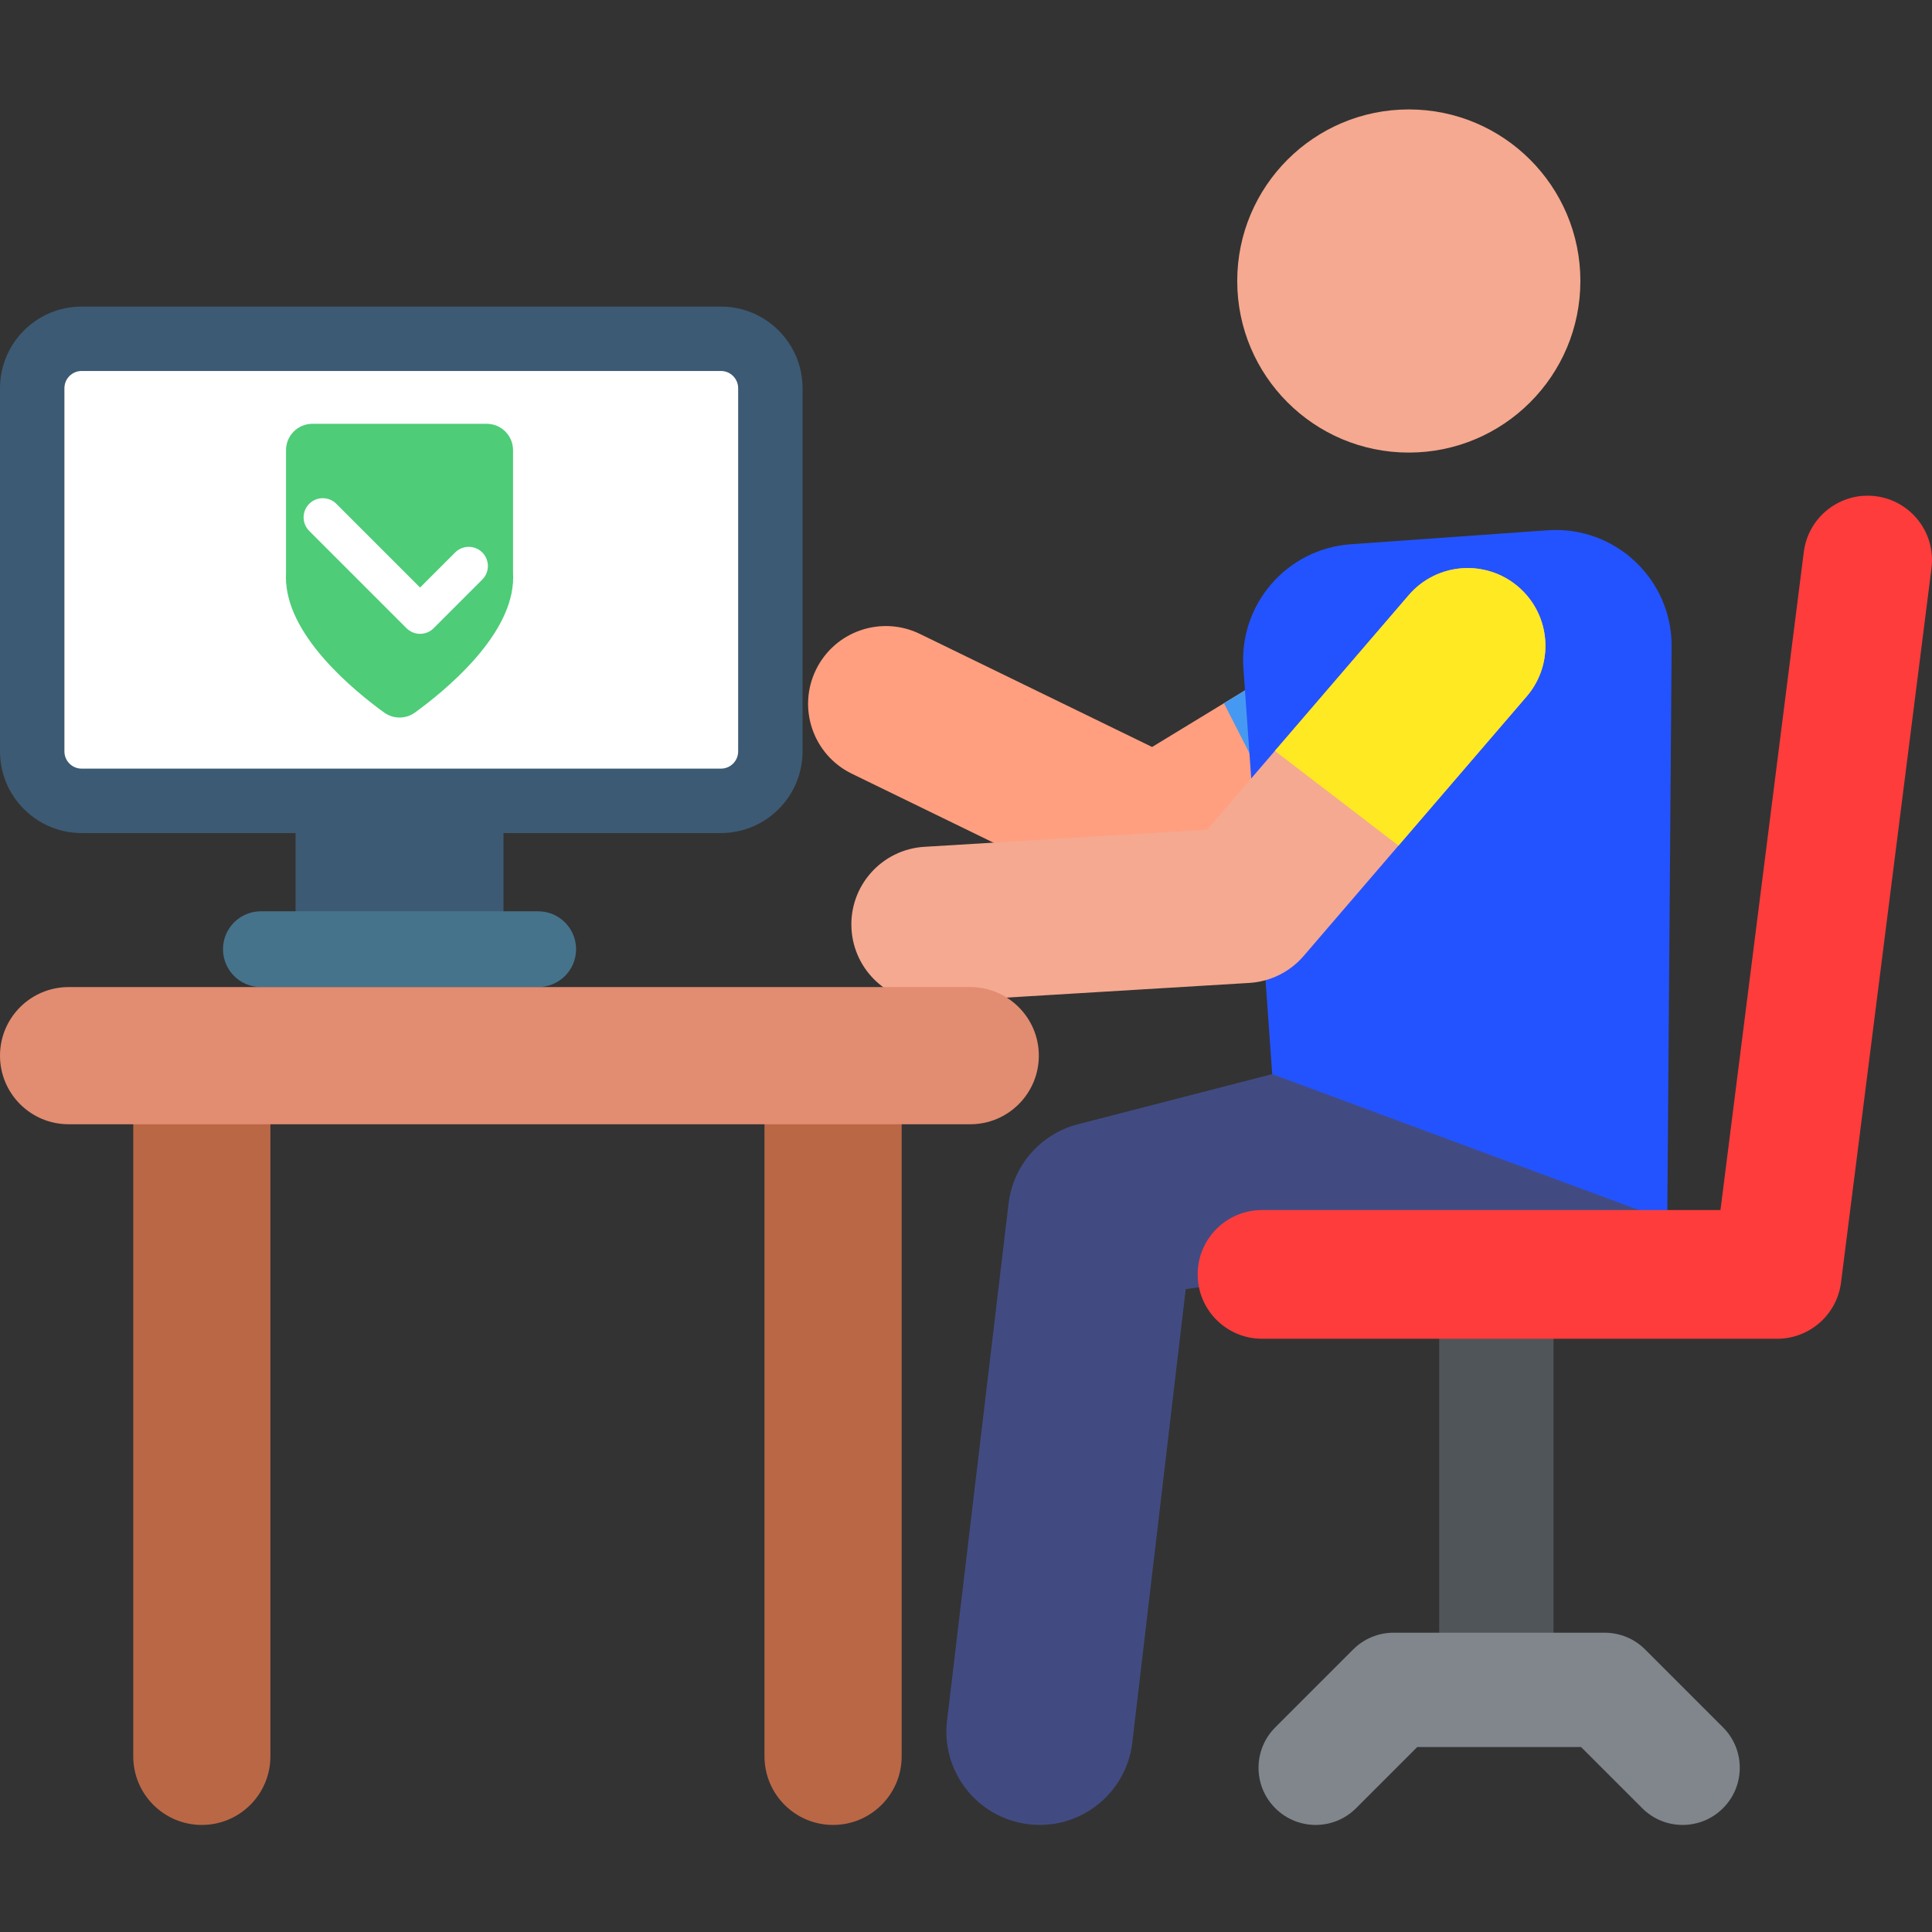 <svg width="149" height="149" viewBox="0 0 149 149" fill="none" xmlns="http://www.w3.org/2000/svg">
<rect x="0" y="0" width="149" height="149" fill="#333333" stroke="none"/>
<g clip-path="url(#clip0_31_990)">
<path d="M38.83 57.027H22.796V73.062H38.83V57.027Z" fill="#3C5A73"/>
<path d="M59.412 27.536H2.484V60.354H59.412V27.536Z" fill="white"/>
<path d="M6.296 64.247H55.6C59.072 64.247 61.895 61.423 61.895 57.952V29.939C61.895 26.467 59.072 23.644 55.6 23.644H6.296C2.825 23.644 0 26.467 0 29.939V57.952C0 61.423 2.824 64.247 6.296 64.247ZM55.6 28.61C56.332 28.61 56.928 29.206 56.928 29.938V57.952C56.928 58.684 56.332 59.279 55.6 59.279H6.296C5.564 59.279 4.968 58.684 4.968 57.952V29.938C4.968 29.206 5.564 28.61 6.296 28.61H55.6Z" fill="#3C5A73"/>
<path d="M20.12 76.125H41.506C43.12 76.125 44.428 74.818 44.428 73.204C44.428 71.59 43.12 70.282 41.506 70.282H20.12C18.507 70.282 17.198 71.59 17.198 73.204C17.198 74.818 18.507 76.125 20.12 76.125Z" fill="#46738C"/>
<path d="M22.059 44.741C22.058 44.68 22.051 44.618 22.051 44.557C22.051 44.421 22.056 44.286 22.059 44.151V34.717C22.059 33.595 22.97 32.685 24.092 32.685H37.534C38.657 32.685 39.567 33.595 39.567 34.717V44.152C39.571 44.286 39.576 44.421 39.576 44.556C39.576 44.617 39.569 44.679 39.567 44.74V44.98H39.557C39.242 49.226 34.323 53.269 32.005 54.951C31.293 55.467 30.335 55.467 29.623 54.951C27.304 53.269 22.386 49.226 22.072 44.98H22.06V44.741H22.059Z" fill="#4ECC78"/>
<path d="M32.397 48.883C32.789 48.883 33.166 48.727 33.443 48.449L37.194 44.698C37.772 44.12 37.772 43.184 37.194 42.606C36.617 42.03 35.681 42.03 35.104 42.606L32.397 45.313L25.938 38.855C25.362 38.278 24.425 38.278 23.848 38.855C23.27 39.432 23.27 40.368 23.848 40.946L31.351 48.449C31.629 48.727 32.005 48.883 32.397 48.883Z" fill="white"/>
<path d="M115.402 131.404C117.836 131.404 119.811 129.431 119.811 126.996V101.855C119.811 99.42 117.836 97.446 115.402 97.446C112.969 97.446 110.995 99.42 110.995 101.855V126.996C110.995 129.431 112.969 131.404 115.402 131.404Z" fill="#50555A"/>
<path d="M64.249 140.743C67.17 140.743 69.538 138.375 69.538 135.453V83.127C69.538 80.207 67.17 77.838 64.249 77.838C61.327 77.838 58.959 80.207 58.959 83.127V135.453C58.959 138.375 61.327 140.743 64.249 140.743Z" fill="#BA6746"/>
<path d="M15.566 140.743C18.488 140.743 20.854 138.375 20.854 135.453V83.127C20.854 80.207 18.488 77.838 15.566 77.838C12.645 77.838 10.277 80.207 10.277 83.127V135.453C10.277 138.375 12.645 140.743 15.566 140.743Z" fill="#BA6746"/>
<path d="M95.418 21.672C95.418 28.98 101.343 34.904 108.65 34.904C115.958 34.904 121.882 28.98 121.882 21.672C121.882 14.364 115.958 8.439 108.65 8.439C101.343 8.439 95.418 14.364 95.418 21.672Z" fill="#F5A990"/>
<path d="M92.292 69.554L116.31 54.925C119.138 53.203 120.034 49.514 118.311 46.687C116.589 43.858 112.9 42.962 110.072 44.685L88.853 57.609L70.943 48.889C67.966 47.439 64.377 48.677 62.928 51.654C61.478 54.632 62.716 58.219 65.693 59.669L86.549 69.824C88.38 70.715 90.543 70.618 92.292 69.554Z" fill="#FF9F80"/>
<path d="M94.391 54.236L110.072 44.685C112.9 42.962 116.589 43.858 118.312 46.687C120.034 49.514 119.137 53.203 116.31 54.925L99.866 64.941L94.391 54.236Z" fill="#4699F2"/>
<path d="M87.318 134.459L91.445 99.42L128.583 94.132C128.583 94.132 127.799 86.709 126.806 82.861C125.813 79.014 121.891 76.7 118.041 77.693L83.127 86.707C80.277 87.443 78.163 89.841 77.79 92.761L73.046 132.634C72.543 136.576 75.33 140.179 79.271 140.683C83.218 141.188 86.816 138.394 87.318 134.459Z" fill="#414B82"/>
<path d="M128.583 94.132L128.92 49.882C128.96 44.673 124.549 40.529 119.348 40.897L104.177 41.973C99.252 42.324 95.544 46.599 95.893 51.523L98.115 82.838L128.583 94.132Z" fill="#2353FF"/>
<path d="M71.648 77.287C71.769 77.287 71.892 77.284 72.015 77.276L96.353 75.805C97.972 75.707 99.482 74.958 100.539 73.728L117.739 53.712C119.896 51.201 119.61 47.415 117.099 45.258C114.587 43.1 110.802 43.386 108.644 45.898L93.098 63.989L71.292 65.308C67.987 65.507 65.469 68.349 65.67 71.654C65.862 74.835 68.502 77.287 71.648 77.287Z" fill="#F5A990"/>
<path d="M98.322 57.91L108.644 45.898C110.802 43.386 114.587 43.1 117.099 45.258C119.61 47.415 119.896 51.201 117.739 53.712L107.855 65.214L98.322 57.91Z" fill="#FFE923"/>
<path d="M97.33 103.247H137.06C139.56 103.247 141.669 101.388 141.984 98.908L148.96 43.816C149.305 41.097 147.379 38.613 144.66 38.268C141.942 37.924 139.458 39.85 139.113 42.569L132.686 93.322H97.33C94.589 93.322 92.367 95.543 92.367 98.285C92.367 101.025 94.589 103.247 97.33 103.247Z" fill="#FF3C3C"/>
<path d="M104.585 139.451L109.303 134.734H121.932L126.65 139.451C128.372 141.174 131.163 141.174 132.884 139.451C134.605 137.73 134.605 134.939 132.884 133.218L126.875 127.209C126.048 126.383 124.928 125.918 123.758 125.918H107.477C106.308 125.918 105.186 126.383 104.36 127.209L98.351 133.218C96.63 134.939 96.63 137.73 98.351 139.451C100.072 141.174 102.863 141.174 104.585 139.451Z" fill="#80868C"/>
<path d="M5.29 86.705H74.827C77.749 86.705 80.117 84.337 80.117 81.415C80.117 78.495 77.749 76.126 74.827 76.126H5.29C2.368 76.126 0 78.495 0 81.415C0 84.337 2.368 86.705 5.29 86.705Z" fill="#E28C71"/>
</g>
<defs>
<clipPath id="clip0_31_990">
<rect width="149" height="149" fill="white" transform="matrix(-1 0 0 1 149 0)"/>
</clipPath>
</defs>
</svg>

